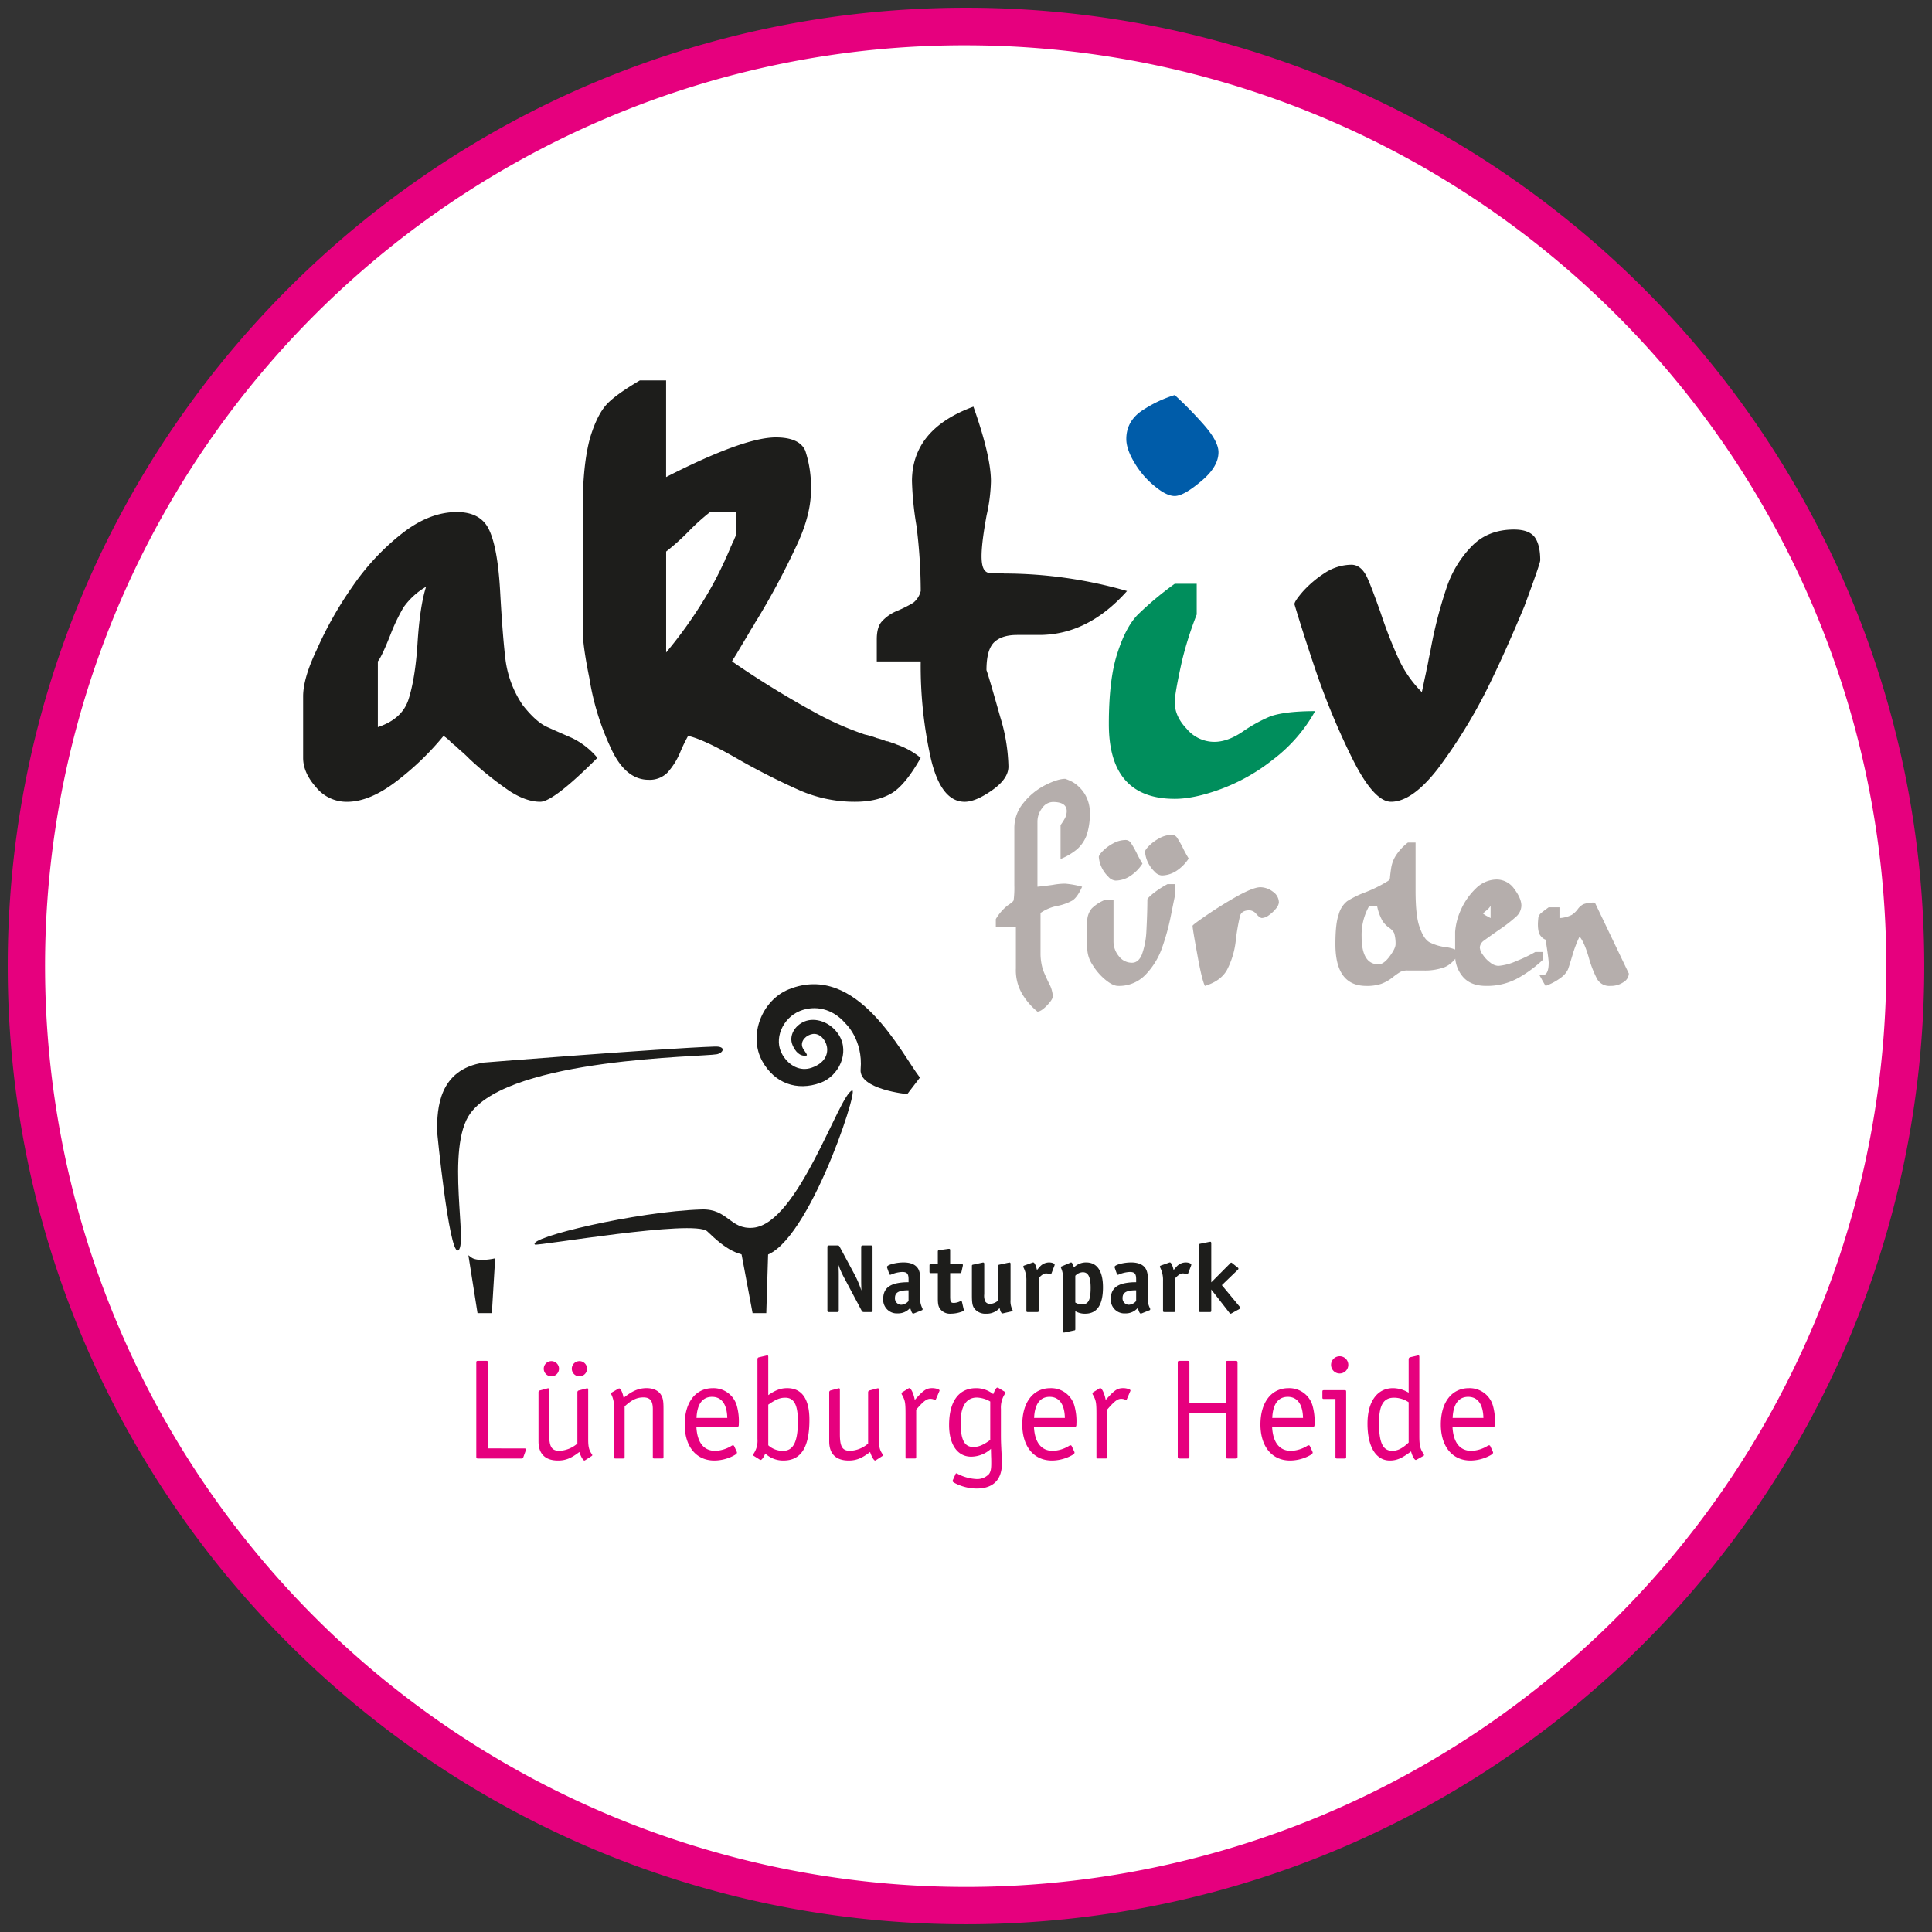 <?xml version="1.0" encoding="UTF-8"?> <svg xmlns="http://www.w3.org/2000/svg" id="layout_kontur_magenta_np_logo" data-name="layout kontur magenta + np logo" width="680.32" height="680.32" viewBox="0 0 680.32 680.32"><rect x="0" y="0" width="680.32" height="680.32" fill="#333333" stroke="none"/><defs><style>.cls-1{fill:#fff;}.cls-2,.cls-7{fill:#e6007e;}.cls-3,.cls-8{fill:#1d1d1b;}.cls-4{fill:#005ca9;}.cls-5{fill:#008e5c;}.cls-6{fill:#b5aeac;}.cls-7,.cls-8{fill-rule:evenodd;}</style></defs><g id="kreis_rand_magenta" data-name="kreis rand magenta"><path class="cls-1" d="M340.16,670.979A330.82,330.82,0,0,1,106.235,106.234a330.82,330.82,0,1,1,467.85,467.849A328.652,328.652,0,0,1,340.16,670.979Z"></path><path class="cls-2" d="M340.16,15.952A324.3,324.3,0,0,1,466.352,638.893,324.294,324.294,0,0,1,213.968,41.424,322.166,322.166,0,0,1,340.16,15.952m0-13.227C153.8,2.725,2.726,153.8,2.726,340.158S153.8,677.592,340.16,677.592,677.593,526.517,677.593,340.158,526.519,2.725,340.16,2.725Z"></path></g><g id="schriftzug_aktiv" data-name="schriftzug aktiv"><path class="cls-3" d="M518.206,192.387a38.128,38.128,0,0,0-8.869,14.718,155.139,155.139,0,0,0-5.536,21.512c0,.043-.064.358-.188.944l-.5,2.39q-.44,2.582-.756,3.712-.063.567-.753,3.647-.884,4.341-.944,4.4a40.479,40.479,0,0,1-8.3-12.013,159.459,159.459,0,0,1-6.165-15.852q-3.649-10.317-5.03-13.019-2.076-3.966-5.286-3.965a17.4,17.4,0,0,0-9.37,2.895,38.489,38.489,0,0,0-7.675,6.478q-3.017,3.46-3.02,4.528,3.149,10.506,7.423,23.149a254.009,254.009,0,0,0,12.832,30.948q7.673,15.474,13.776,15.472,7.421,0,16.479-11.638a185.846,185.846,0,0,0,16.921-27.235q6.1-12.138,13.522-29.941,5.6-15.1,5.6-16.228,0-5.346-1.888-8.051-2.015-2.769-7.361-2.769-9.182,0-14.907,5.914m-197.073-22.9a111.962,111.962,0,0,0,1.571,15.6,185.731,185.731,0,0,1,1.51,23.022,7.593,7.593,0,0,1-2.64,4.152,44.626,44.626,0,0,1-5.474,2.767,14.809,14.809,0,0,0-5.6,3.837q-1.761,1.95-1.762,6.29V232.9h15.473a148.944,148.944,0,0,0,3.585,34.281q3.587,15.159,11.89,15.158,3.9,0,9.688-4.087,5.721-4.024,5.725-8.305a63.272,63.272,0,0,0-2.895-17.488q-4.15-14.715-4.843-16.478,0-7.3,2.769-9.876,2.7-2.514,8.049-2.516h7.737q17.175,0,30.947-15.473a157.265,157.265,0,0,0-43.274-6.164c-5.756-.8-10.734,4.4-6.164-20.57a59.937,59.937,0,0,0,1.51-11.887q0-8.871-6.169-26.294-21.638,7.924-21.636,26.294M214.064,141.94q-3.708,3.711-6.289,12.266Q205.2,163.641,205.2,178.8v43.276q0,5.223,2.326,16.67a91.3,91.3,0,0,0,7.484,24.467q5.1,11.386,13.4,11.385a8.8,8.8,0,0,0,6.6-2.516,25.024,25.024,0,0,0,4.528-7.235,58.926,58.926,0,0,1,2.769-5.722q5.6,1.255,17.674,8.24a243.2,243.2,0,0,0,21.763,11.009,48.279,48.279,0,0,0,19.311,3.961q7.8,0,12.832-2.957,4.844-2.829,10.316-12.515a27.264,27.264,0,0,0-8.553-4.72,2.952,2.952,0,0,0-.568-.253,7.3,7.3,0,0,0-1.2-.375c-.043,0-.061-.02-.061-.065.125,0-.023-.039-.441-.123a1.815,1.815,0,0,0-.5-.191,1.286,1.286,0,0,0-.347-.093,2.925,2.925,0,0,0-.411-.03,25.368,25.368,0,0,0-3.459-1.132,2.823,2.823,0,0,0-.69-.254,4.911,4.911,0,0,0-1.007-.313,7.063,7.063,0,0,1-1.2-.377c.041,0-.4-.1-1.321-.316a108.734,108.734,0,0,1-18.177-8.115,330.063,330.063,0,0,1-28.5-17.61.181.181,0,0,0,.064-.127.173.173,0,0,1,.061-.125c0-.041.041-.105.127-.188.041-.084.084-.17.125-.253a.678.678,0,0,1,.127-.188.178.178,0,0,1,.062-.127.988.988,0,0,0,.222-.282.35.35,0,0,1,.093-.157v-.063c.335-.5.566-.859.693-1.071l.566-1q2.637-4.4,3.332-5.569t1.07-1.854q.125-.189.943-1.51a1.49,1.49,0,0,0,.252-.378,1.51,1.51,0,0,1,.188-.315,1.493,1.493,0,0,1,.188-.375,2.079,2.079,0,0,1,.317-.5,263.7,263.7,0,0,0,13.837-25.725q5.535-11.324,5.535-20.507a40.822,40.822,0,0,0-2.011-13.9q-2.079-4.656-10.381-4.657-11.26,0-38.621,13.966v-34.03h-9.247q-7.925,4.656-11.259,7.989m45.225,38.369v7.738a11.983,11.983,0,0,1-.754,1.823.376.376,0,0,1-.061.252.179.179,0,0,1-.066.127.187.187,0,0,0-.061.123.182.182,0,0,1-.062.127.361.361,0,0,0-.064.252.669.669,0,0,1-.126.188.192.192,0,0,0-.062.126.187.187,0,0,1-.062.127,1.37,1.37,0,0,0-.19.376.372.372,0,0,0-.062.253.686.686,0,0,0-.127.187c-.043.086-.086.169-.127.253,0-.21-.041-.106-.125.314a3.292,3.292,0,0,1-.188.44c-.126.3-.314.734-.566,1.321s-.45,1.048-.6,1.384a2.945,2.945,0,0,1-.284.567,8.968,8.968,0,0,0-.5,1.195,1.226,1.226,0,0,1-.157.314.39.39,0,0,0-.1.188,120.538,120.538,0,0,1-7.171,13.4A153.644,153.644,0,0,1,234.57,229.75V194.211a78.2,78.2,0,0,0,7.863-7.045,77.182,77.182,0,0,1,7.613-6.857Zm-117.812,7.612a84.534,84.534,0,0,0-17.487,18.807,130.051,130.051,0,0,0-12.454,22.077q-4.778,10-4.78,16.418v21.64q0,5.22,4.528,10.316a13.824,13.824,0,0,0,10.944,5.156q8.118,0,17.8-7.546A99.55,99.55,0,0,0,156.2,259.125c.043,0,.126.063.253.189.04,0,.061.02.061.065h.127v.121h.063v.065a.271.271,0,0,1,.189.062h.061a.182.182,0,0,1,.064.126.186.186,0,0,1,.128.065v.063h.188a.187.187,0,0,1,.062.126.185.185,0,0,1,.125.06v.188a.374.374,0,0,1,.252.066c.084,0,.127.02.127.062a.258.258,0,0,1,.061.191h.064a.175.175,0,0,1,.125.06.183.183,0,0,1,.064.126,1.4,1.4,0,0,1,.44.5q.126.129,1.07.881t1.007.818c.04,0,.188.147.44.44.293.251.441.4.441.439a46.336,46.336,0,0,1,3.709,3.4,119.051,119.051,0,0,0,14.215,11.384q5.788,3.714,10.695,3.712,4.653,0,20.128-15.472a26.66,26.66,0,0,0-9.057-7.045q-4.908-2.138-8.681-3.838-3.9-1.761-8.553-7.674a36.9,36.9,0,0,1-6.041-15.789q-1.008-8.113-1.886-23.776-.817-15.474-3.838-22.016-2.892-6.417-11.448-6.416-9.687,0-19.373,7.612m5.536,38.747q-.818,12.516-3.271,19.938-2.331,6.669-10.693,9.434V232.9q1.383-1.7,4.4-9.311a66.07,66.07,0,0,1,4.655-9.751,25.473,25.473,0,0,1,7.925-7.231q-2.2,6.921-3.018,20.065"></path><path class="cls-4" d="M403.027,144.024q-6.418,3.84-6.416,10.568,0,3.646,2.956,8.489a30.388,30.388,0,0,0,7.107,8.178q4.089,3.4,6.983,3.4,3.146,0,9.248-5.16,6.161-5.092,6.162-10.252,0-4.023-5.786-10.379a132.454,132.454,0,0,0-9.624-9.75,42.842,42.842,0,0,0-10.63,4.907"></path><path class="cls-5" d="M400.523,216.575q-4.146,4.338-7.045,13.4-3.018,9.122-3.016,25.034,0,26.292,23.21,26.293,6.793,0,16.1-3.4A66.513,66.513,0,0,0,448.2,267.523a54.806,54.806,0,0,0,14.9-17.108q-10.44,0-15.722,1.824a53.041,53.041,0,0,0-9.812,5.41q-5.289,3.585-10,3.585a12.706,12.706,0,0,1-9.689-4.59q-4.214-4.4-4.212-9.374,0-3.081,2.578-14.656a125.064,125.064,0,0,1,5.159-16.228v-10.82h-7.737a113.443,113.443,0,0,0-13.149,11.009"></path></g><g id="schriftzug_für_den" data-name="schriftzug für den"><path class="cls-6" d="M375.088,274.256a15.358,15.358,0,0,1,2.893,1.282,12.981,12.981,0,0,1,3.866,3.843,12.709,12.709,0,0,1,1.922,7.355A23.073,23.073,0,0,1,382.6,294.2a12.177,12.177,0,0,1-3.423,4.925,22.262,22.262,0,0,1-5.72,3.358V290.535a18.985,18.985,0,0,0,1.37-2.1,5.571,5.571,0,0,0,.8-2.784q0-3.246-4.882-3.247A4.725,4.725,0,0,0,367,284.527a7.765,7.765,0,0,0-1.679,4.926v22.793q2.472-.241,5.478-.662a23.251,23.251,0,0,1,4.285-.42,32.671,32.671,0,0,1,5.965,1.082q-1.68,3.8-3.514,4.9a17.843,17.843,0,0,1-5.345,1.878,15.865,15.865,0,0,0-5.786,2.451v14.644a19.927,19.927,0,0,0,.861,5.39q.642,1.679,2.055,4.637a10.951,10.951,0,0,1,1.413,4.64q0,1.147-2.1,3.312-2.077,2.121-3.315,2.121a23.484,23.484,0,0,1-4.748-5.234A16.468,16.468,0,0,1,357.728,341V326.36H350.66v-2.717a17.469,17.469,0,0,1,4.2-4.836q1.856-1.17,2.076-1.79a34.224,34.224,0,0,0,.243-5.323V291.617a13.743,13.743,0,0,1,3.247-8.923,23.429,23.429,0,0,1,7.6-6.207Q372.438,274.256,375.088,274.256Z"></path><path class="cls-6" d="M411.091,311.341h2.717v3.8q-.112.332-1.435,6.957a81.054,81.054,0,0,1-3.248,11.861,25.962,25.962,0,0,1-5.786,9.3,12.831,12.831,0,0,1-9.609,3.91q-1.854,0-4.483-2.164a20.931,20.931,0,0,1-4.507-5.213,10.777,10.777,0,0,1-1.877-5.655V324.9a7.048,7.048,0,0,1,1.59-5.015,14.306,14.306,0,0,1,4.926-3.114H392.1v14.644a8.044,8.044,0,0,0,1.877,5.279,5.711,5.711,0,0,0,4.638,2.32q2.3,0,3.49-2.916a28.091,28.091,0,0,0,1.546-7.686q.375-7.068.376-11.641,0-.484,1.943-2.076A33.573,33.573,0,0,1,411.091,311.341Zm-14.666-15.55a2.192,2.192,0,0,1,1.832,1.083,35.151,35.151,0,0,1,2.01,3.534,39.487,39.487,0,0,0,2.033,3.711,14.819,14.819,0,0,1-4.307,4.351,9.584,9.584,0,0,1-5.192,1.612,3.757,3.757,0,0,1-2.516-1.348A11.365,11.365,0,0,1,387.9,305.4a10.7,10.7,0,0,1-.971-3.644q0-.683,1.48-2.164a15.351,15.351,0,0,1,3.645-2.651A9.155,9.155,0,0,1,396.425,295.791ZM412.7,293.98a2.193,2.193,0,0,1,1.833,1.083,35.863,35.863,0,0,1,2.01,3.534,39.628,39.628,0,0,0,2.032,3.71,14.823,14.823,0,0,1-4.307,4.352,9.577,9.577,0,0,1-5.19,1.612,3.756,3.756,0,0,1-2.518-1.348,11.358,11.358,0,0,1-2.386-3.335,10.7,10.7,0,0,1-.971-3.644q0-.684,1.479-2.165a15.409,15.409,0,0,1,3.645-2.65A9.158,9.158,0,0,1,412.7,293.98Z"></path><path class="cls-6" d="M443.824,312.423a7.436,7.436,0,0,1,4.395,1.568,4.632,4.632,0,0,1,2.121,3.866,4.128,4.128,0,0,1-1.039,2.1,11.907,11.907,0,0,1-2.472,2.319,4.509,4.509,0,0,1-2.453.994q-.708,0-1.944-1.369a3.369,3.369,0,0,0-2.408-1.348q-2.805,0-3.379,1.988a75.242,75.242,0,0,0-1.48,8.592,29.172,29.172,0,0,1-3.136,10.47q-2.21,3.867-7.729,5.566-1.062-1.988-2.7-11.11-1.656-9.056-1.657-10.05,0-.353,5.236-3.932,5.367-3.643,10.712-6.626Q441.438,312.424,443.824,312.423Z"></path><path class="cls-6" d="M495.752,296.7h2.716v16.809q0,9.167,1.414,12.921,1.411,4.174,3.445,5.345a16.855,16.855,0,0,0,5.61,1.723,13.855,13.855,0,0,1,5.28,1.722q-2.607,4.109-5.456,5.323a19.942,19.942,0,0,1-7.577,1.193h-5.432a5.521,5.521,0,0,0-2.651.509,24.979,24.979,0,0,0-2.805,1.988,14.046,14.046,0,0,1-3.932,2.208,15.608,15.608,0,0,1-5.257.729q-10.866,0-10.866-14.666,0-7.375,1.147-10.426a8.853,8.853,0,0,1,3-4.749,33.84,33.84,0,0,1,6.427-3.136,47.289,47.289,0,0,0,7.886-3.932,1.561,1.561,0,0,0,.773-1.413q.086-1.038.4-3.158a11.461,11.461,0,0,1,1.613-4.352A18.653,18.653,0,0,1,495.752,296.7Zm-13.563,22.242a20.668,20.668,0,0,0-2.716,10.867q0,9.762,5.963,9.763,1.833,0,3.91-2.806t2.076-4.262a12.381,12.381,0,0,0-.508-3.954,5.313,5.313,0,0,0-1.789-1.877,8.853,8.853,0,0,1-2.3-2.386,17.871,17.871,0,0,1-1.922-5.345Z"></path><path class="cls-6" d="M527.048,309.706a7.555,7.555,0,0,1,6.164,3.313q2.517,3.338,2.518,5.92a5.441,5.441,0,0,1-1.9,3.887,51.87,51.87,0,0,1-5.787,4.484q-3.822,2.651-5.412,3.843a3.294,3.294,0,0,0-1.545,2.452,4.877,4.877,0,0,0,1.083,2.628,10.829,10.829,0,0,0,2.627,2.739,4.871,4.871,0,0,0,2.8,1.148,19.036,19.036,0,0,0,6.406-1.722,48.941,48.941,0,0,0,6.626-3.181h2.716v2.717a44.243,44.243,0,0,1-8.017,6.031,22.5,22.5,0,0,1-12.06,3.2q-5.346,0-8.107-3.18a11.409,11.409,0,0,1-2.76-7.665v-8.151a22.4,22.4,0,0,1,1.966-7.642,23.715,23.715,0,0,1,5.3-7.642A10.52,10.52,0,0,1,527.048,309.706Zm-2.164,9.233a4.036,4.036,0,0,1-.729.994,12.715,12.715,0,0,1-.971.862c-.031.029-.052.044-.067.044s-.029.03-.044.043l-.044.045-.022.022c-.014.015-.03.03-.044.044q-.154.132-.794.662a7.1,7.1,0,0,0,1.325.884c.013.015.183.1.506.265a2.418,2.418,0,0,1,.421.221,4.167,4.167,0,0,0,.463.265Z"></path><path class="cls-6" d="M561.616,317.857l11.949,24.958a3.735,3.735,0,0,1-1.877,3.027,7.85,7.85,0,0,1-4.64,1.325,4.906,4.906,0,0,1-4.7-2.517,38.9,38.9,0,0,1-2.981-7.8q-1.59-5.278-3.159-7.046a41.593,41.593,0,0,0-2.518,6.626q-1.238,4.131-1.568,4.948a7.661,7.661,0,0,1-2.231,2.695,20.531,20.531,0,0,1-5.631,3.092q-.751-1.213-1.261-2.143c-.117-.235-.206-.4-.263-.508v-.109a.078.078,0,0,0-.044-.024v-.044a.081.081,0,0,0-.045-.02V344.3h-.022a.092.092,0,0,0-.022-.066.02.02,0,0,0-.022-.022h-.024c-.16-.3-.249-.45-.263-.465-.1-.2-.169-.331-.2-.375h1.083q2.162,0,2.164-4.351,0-1.281-1.082-8.129a3.623,3.623,0,0,1-1.7-1.281q-1.012-1.082-1.015-4.152,0-.838.177-2.5a2.968,2.968,0,0,1,.818-1.326q.639-.573,2.8-2.142h3.8v3.8a11.13,11.13,0,0,0,4.329-1.126,8.24,8.24,0,0,0,2.077-1.966,5.681,5.681,0,0,1,2.01-1.789A10.078,10.078,0,0,1,561.616,317.857Z"></path></g><g id="logo_np_lgh" data-name="logo np lgh"><path class="cls-3" d="M297.69,360.353c-4.561-5.3-10.76-6.453-15.966-4.383-6.087,2.42-9.535,10-6.113,15.585,2.262,3.694,6.1,5.842,10.19,4.426,9.215-3.186,5.028-12.509.427-11.889-2.275.307-4.415,2.389-3.708,4.575.4,1.232,2.232,2.9,1.408,3.032-2.332.372-3.9-1.482-4.834-3.652-1.426-3.33.786-6.9,4.116-8.326,3.812-1.629,9.327.1,12.241,4.815,3.8,6.155-.039,14.381-6.554,16.757-8.292,3.023-16.138.148-20.439-7.561-5.077-9.1-.17-21.565,9.364-25.386,24.051-9.642,39.642,22.81,46.117,31.1l-4.46,5.824s-17.037-1.633-16.421-8.7c.914-10.5-5.368-16.211-5.368-16.211Z"></path><path class="cls-3" d="M164.936,442.009l1.083.8c1.038.765,2.892.9,4.57.814a21.7,21.7,0,0,0,3.058-.377l.717-.153L173.2,462.4h-5.049l-3.217-20.391Z"></path><polygon class="cls-3" points="265.011 462.397 260.952 440.746 270.488 441.247 269.836 462.4 265.011 462.397 265.011 462.397"></polygon><path class="cls-3" d="M165.7,391.932c-9.127,12.222-.493,47.8-4.56,48.419-3.077.12-7.232-41.571-7.232-42.152,0-7.732.53-21.646,16.52-24.04.163-.024,62.285-4.973,81.263-5.634,4.164-.145,3.034,2.26.739,2.709-5.02.987-72.193,1.234-86.73,20.7Z"></path><path class="cls-3" d="M188.365,438.253c.678.616,56.177-8.992,60.692-4.647,6.567,6.324,10.733,8.979,18.613,8.8,15.549-.351,34.9-59.1,32.412-58.425-4.584,1.247-19,47.09-34.966,48.357-8.11.643-8.769-6.727-18.022-6.448-22.907.695-61.439,9.9-58.729,12.361Z"></path><path class="cls-2" d="M171.825,510.031V479.9c0-.6-.1-.7-.7-.7h-2.708c-.6,0-.7.1-.7.7v32.992c0,.6.1.7.7.7h15.143a.8.8,0,0,0,.752-.55l.8-2.206a2.632,2.632,0,0,0,.1-.452c0-.251-.151-.351-.7-.351Z"></path><path class="cls-7" d="M203.305,508.326a10.288,10.288,0,0,1-6.315,2.556c-2.708,0-3.611-1.4-3.611-5.816V489.421c0-.4-.1-.549-.35-.549a.9.9,0,0,0-.3.05l-2.606.7a.652.652,0,0,0-.5.654v17.3c0,4.412,2.407,6.718,6.869,6.718,2.657,0,4.662-.8,7.52-3.008.5,1.6,1.353,3.008,1.756,3.008a.665.665,0,0,0,.35-.151l2.257-1.455c.1-.1.2-.2.2-.249a.665.665,0,0,0-.151-.351c-1-1.456-1.3-2.558-1.3-5.163v-17.5c0-.4-.1-.549-.352-.549a.88.88,0,0,0-.3.05l-2.658.7a.654.654,0,0,0-.5.654v18.05Zm-9.124-29.032A2.683,2.683,0,1,0,196.838,482a2.686,2.686,0,0,0-2.657-2.708Zm9.877,0A2.683,2.683,0,1,0,206.717,482a2.685,2.685,0,0,0-2.659-2.708Z"></path><path class="cls-2" d="M215.392,490.376a.37.37,0,0,0-.252.3,1.046,1.046,0,0,0,.1.3,9.4,9.4,0,0,1,.952,4.811v17.2c0,.5.1.6.55.6H219.4c.451,0,.551-.1.551-.6V495.239c2.507-2.306,4.312-3.16,6.619-3.16,2.356,0,3.309,1.2,3.309,4.162v16.747c0,.5.1.6.551.6h2.657c.452,0,.553-.1.553-.6v-16.7c0-2.858-.151-3.862-.853-5.065-.9-1.554-2.757-2.406-5.114-2.406-2.758,0-5.014.953-8.072,3.41-.352-1.907-1.054-3.31-1.554-3.31a1,1,0,0,0-.4.148l-2.256,1.306Z"></path><path class="cls-7" d="M259.608,502.409c.451,0,.552-.2.552-.9a20.173,20.173,0,0,0-.752-6.668,8.518,8.518,0,0,0-8.423-6.016c-6.016,0-9.879,4.962-9.879,12.784,0,7.772,4.062,12.686,10.429,12.686a14.8,14.8,0,0,0,6.168-1.4c1.354-.651,1.805-1,1.805-1.406,0-.1,0-.1-.1-.348l-.9-1.957a.512.512,0,0,0-.35-.249.983.983,0,0,0-.5.149,11.578,11.578,0,0,1-5.816,1.805c-4.062,0-6.368-3.008-6.618-8.473Zm-14.34-3.109c.2-4.862,2.106-7.42,5.465-7.42s5.266,2.607,5.367,7.42Z"></path><path class="cls-7" d="M270.533,477.841c0-.4-.1-.553-.3-.553-.05,0-.3,0-.35.051l-2.608.6a.643.643,0,0,0-.551.651v28.129a8.125,8.125,0,0,1-1.405,5.265.882.882,0,0,0-.15.351c0,.1.1.2.15.25l2.157,1.354a.779.779,0,0,0,.4.151c.35,0,1.1-1,1.605-2.258a9.15,9.15,0,0,0,6.417,2.458c6.167,0,9.126-4.613,9.126-14.341,0-7.319-2.658-11.129-7.822-11.129-2.257,0-4.062.651-6.669,2.456V477.841Zm0,16.8c2.656-1.856,4.112-2.458,5.968-2.458,3.107,0,4.461,2.508,4.461,8.323,0,7.17-1.6,10.379-5.215,10.379a7.518,7.518,0,0,1-5.214-1.954v-14.29Z"></path><path class="cls-2" d="M305.681,508.326a10.293,10.293,0,0,1-6.317,2.556c-2.708,0-3.611-1.4-3.611-5.816V489.421c0-.4-.1-.549-.35-.549a.887.887,0,0,0-.3.05l-2.607.7a.653.653,0,0,0-.5.654v17.3c0,4.412,2.407,6.718,6.87,6.718,2.657,0,4.662-.8,7.52-3.008.5,1.6,1.354,3.008,1.755,3.008a.667.667,0,0,0,.351-.151l2.257-1.455c.1-.1.2-.2.2-.249a.665.665,0,0,0-.151-.351c-1-1.456-1.3-2.558-1.3-5.163v-17.5c0-.4-.1-.549-.351-.549a.873.873,0,0,0-.3.05l-2.658.7a.654.654,0,0,0-.5.654v18.05Z"></path><path class="cls-2" d="M317.716,490.276a.521.521,0,0,0-.252.45,1.09,1.09,0,0,0,.2.5c1.052,1.9,1.2,2.758,1.2,6.718v15.042c0,.5.1.6.552.6h2.658c.452,0,.551-.1.551-.6v-16.6c2.557-2.958,3.661-3.811,4.964-3.811a4.508,4.508,0,0,1,.852.1,5.073,5.073,0,0,0,.853.252.277.277,0,0,0,.251-.151l1.2-2.806a.94.94,0,0,0,.1-.354c0-.351-1.354-.8-2.507-.8-2.105,0-3.058.6-6.217,4.161-.352-2.056-1.3-4.161-1.9-4.161a.665.665,0,0,0-.4.149l-2.107,1.305Z"></path><path class="cls-7" d="M348.947,510.731l.052,2.056c.049.854.049,1.7.049,2.558,0,1.9-.2,2.857-.752,3.66a5.68,5.68,0,0,1-4.562,1.806,15.8,15.8,0,0,1-6.571-1.855.779.779,0,0,0-.4-.15.359.359,0,0,0-.3.3l-.9,2a1.294,1.294,0,0,0-.1.351c0,.351.1.4.9.852a16.98,16.98,0,0,0,7.517,1.855c5.818,0,8.928-3.058,8.928-8.875,0-.8-.049-1.755-.1-2.857-.25-4.913-.25-4.913-.25-8.573V496.14a8.745,8.745,0,0,1,1.253-5.063c.25-.4.3-.552.3-.651a.3.3,0,0,0-.15-.3l-2.306-1.4a1.2,1.2,0,0,0-.4-.1c-.3,0-.854.9-1.405,2.307a9.51,9.51,0,0,0-6.069-2.105c-6.067,0-9.475,4.662-9.475,12.986,0,6.866,2.956,11.13,7.772,11.13a10.554,10.554,0,0,0,6.968-2.758v.551Zm-.25-3.661c-2.506,1.807-4.113,2.458-5.965,2.458-3.161,0-4.464-2.556-4.464-8.673,0-5.668,2.006-8.724,5.714-8.724a10.016,10.016,0,0,1,4.715,1.4V507.07Z"></path><path class="cls-7" d="M378.482,502.409c.45,0,.55-.2.55-.9a20.178,20.178,0,0,0-.751-6.668,8.519,8.519,0,0,0-8.423-6.016c-6.018,0-9.879,4.962-9.879,12.784,0,7.772,4.062,12.686,10.43,12.686a14.8,14.8,0,0,0,6.167-1.4c1.353-.651,1.8-1,1.8-1.406,0-.1,0-.1-.1-.348l-.905-1.957a.511.511,0,0,0-.348-.249.983.983,0,0,0-.5.149,11.582,11.582,0,0,1-5.818,1.805c-4.061,0-6.365-3.008-6.617-8.473Zm-14.34-3.109c.2-4.862,2.105-7.42,5.464-7.42s5.267,2.607,5.367,7.42Z"></path><path class="cls-2" d="M384.943,490.276a.525.525,0,0,0-.251.45,1.09,1.09,0,0,0,.2.5c1.053,1.9,1.2,2.758,1.2,6.718v15.042c0,.5.1.6.552.6h2.658c.452,0,.552-.1.552-.6v-16.6c2.556-2.958,3.659-3.811,4.963-3.811a4.529,4.529,0,0,1,.853.1,5,5,0,0,0,.853.252.277.277,0,0,0,.25-.151l1.2-2.806a.9.9,0,0,0,.1-.354c0-.351-1.354-.8-2.506-.8-2.1,0-3.06.6-6.218,4.161-.351-2.056-1.3-4.161-1.9-4.161a.682.682,0,0,0-.4.149l-2.105,1.305Z"></path><path class="cls-2" d="M418.828,493.986V479.9c0-.6-.1-.7-.7-.7h-2.706c-.6,0-.7.1-.7.7v32.992c0,.6.1.7.7.7h2.706c.6,0,.7-.1.7-.7V497.445h12.838v15.443c0,.6.1.7.7.7h2.709c.6,0,.7-.1.7-.7V479.9c0-.6-.1-.7-.7-.7h-2.709c-.6,0-.7.1-.7.7v14.09Z"></path><path class="cls-7" d="M462.345,502.409c.451,0,.552-.2.552-.9a20.146,20.146,0,0,0-.752-6.668,8.518,8.518,0,0,0-8.423-6.016c-6.017,0-9.878,4.962-9.878,12.784,0,7.772,4.062,12.686,10.43,12.686a14.786,14.786,0,0,0,6.166-1.4c1.353-.651,1.8-1,1.8-1.406,0-.1,0-.1-.1-.348l-.9-1.957a.507.507,0,0,0-.349-.249.988.988,0,0,0-.5.149,11.578,11.578,0,0,1-5.816,1.805c-4.061,0-6.369-3.008-6.62-8.473ZM448.007,499.3c.2-4.862,2.105-7.42,5.463-7.42s5.268,2.607,5.367,7.42Z"></path><path class="cls-7" d="M471.817,477.589a3.034,3.034,0,1,0,2.958,3.01,3.008,3.008,0,0,0-2.958-3.01Zm-1.555,15.043v20.356c0,.5.1.6.552.6h2.659c.451,0,.55-.1.55-.6V490.126c0-.5-.1-.6-.55-.6h-7.222c-.5,0-.6.1-.6.6v1.953c0,.452.1.553.6.553Z"></path><path class="cls-7" d="M501.192,512.686c.2-.1.253-.2.253-.3,0-.15,0-.15-.4-.8-1-1.605-1.253-2.806-1.253-5.917V477.841c0-.4-.1-.553-.351-.553a.627.627,0,0,0-.3.051l-2.609.6a.689.689,0,0,0-.5.651v11.834a10.733,10.733,0,0,0-5.518-1.6c-5.565,0-8.975,4.762-8.975,12.485,0,8.122,2.958,12.985,7.872,12.985,2.407,0,4.213-.753,7.469-3.21.4,1.6,1.2,3.01,1.655,3.01a.66.66,0,0,0,.4-.151l2.255-1.255Zm-5.161-4.712c-2.207,2.057-3.862,2.908-5.766,2.908-3.312,0-4.665-2.859-4.665-9.775,0-6.318,1.554-8.927,5.316-8.927a9.428,9.428,0,0,1,5.115,1.6v14.19Z"></path><path class="cls-7" d="M525.863,502.409c.452,0,.55-.2.55-.9a20.119,20.119,0,0,0-.752-6.668,8.516,8.516,0,0,0-8.421-6.016c-6.018,0-9.879,4.962-9.879,12.784,0,7.772,4.061,12.686,10.429,12.686a14.791,14.791,0,0,0,6.167-1.4c1.353-.651,1.8-1,1.8-1.406,0-.1,0-.1-.1-.348l-.9-1.957a.508.508,0,0,0-.35-.249.98.98,0,0,0-.5.149,11.578,11.578,0,0,1-5.815,1.805c-4.061,0-6.368-3.008-6.618-8.473Zm-14.34-3.109c.2-4.862,2.106-7.42,5.465-7.42s5.266,2.607,5.367,7.42Z"></path><path class="cls-3" d="M295.732,439.148c-.308-.547-.342-.582-.991-.582h-2.667c-.649,0-.717.07-.717.718V461.3c0,.651.068.719.717.719h2.564c.615,0,.718-.1.718-.719V449.607c0-1.777,0-1.777-.1-4.169a31.176,31.176,0,0,0,2.188,4.854l5.879,11.073c.341.582.41.65,1.026.65h2.187c.649,0,.717-.068.717-.719V439.284c0-.648-.068-.718-.717-.718h-2.564c-.615,0-.718.1-.718.718v10.869c0,1.3,0,1.709.069,4.308a36.931,36.931,0,0,0-2.187-5.265l-5.4-10.048Z"></path><path class="cls-8" d="M319.929,451.521a19.021,19.021,0,0,0-3.829.308c-3.451.649-5.092,2.461-5.092,5.5a4.8,4.8,0,0,0,5.126,5.159,5.552,5.552,0,0,0,4.377-1.948c.375,1.368.717,2.017,1.024,2.017a.918.918,0,0,0,.409-.1l2.667-1.062a.39.39,0,0,0,.273-.341.872.872,0,0,0-.1-.374,7.626,7.626,0,0,1-.786-3.693v-6.971a6.342,6.342,0,0,0-.478-2.839c-.786-1.741-2.632-2.632-5.332-2.632-2.735,0-5.845.857-5.845,1.572a1.475,1.475,0,0,0,.068.378l.718,2.051c.067.237.17.341.341.341a.868.868,0,0,0,.376-.1,11.258,11.258,0,0,1,3.829-.886c1.709,0,2.256.613,2.256,2.563v1.059Zm0,6.6a3.532,3.532,0,0,1-2.6,1.333,2.245,2.245,0,0,1-2.187-2.36c0-1.983,1.367-2.734,4.785-2.734v3.761Z"></path><path class="cls-3" d="M330.244,445.13h-2.359c-.512,0-.581.067-.581.58v2.016c0,.514.069.582.581.582h2.359v8.922c0,1.913.171,2.767.752,3.622a4.33,4.33,0,0,0,3.862,1.742,11.312,11.312,0,0,0,3.452-.579c.855-.273,1.06-.411,1.06-.753a1.048,1.048,0,0,0-.069-.376l-.546-2.394c-.069-.205-.171-.34-.342-.34a.942.942,0,0,0-.308.07,4.965,4.965,0,0,1-2.255.58c-1.027,0-1.266-.376-1.266-2.189v-8.305h3.385c.41,0,.513-.1.615-.512l.444-2.018a.947.947,0,0,0,.034-.307c0-.274-.136-.341-.58-.341h-3.9v-4.82c0-.411-.1-.545-.342-.545h-.306l-3.145.441c-.479.069-.547.137-.547.616v4.308Z"></path><path class="cls-3" d="M351.505,457.914a4.326,4.326,0,0,1-2.837,1.229,1.949,1.949,0,0,1-1.777-.921,5.23,5.23,0,0,1-.308-2.5V445.13c0-.411-.1-.548-.374-.548a.751.751,0,0,0-.274.034l-3.183.685c-.478.1-.511.137-.511.614V455.93c0,3.145.2,4.137,1.162,5.2a4.9,4.9,0,0,0,3.862,1.468,6.048,6.048,0,0,0,4.72-1.982c.274,1.2.649,1.881,1.024,1.881a1.164,1.164,0,0,0,.376-.068l2.87-.651c.241-.032.341-.135.341-.273a.649.649,0,0,0-.1-.308,6.734,6.734,0,0,1-.649-3.486V445.13c0-.376-.1-.548-.31-.548l-.341.034-3.18.685c-.478.1-.511.137-.511.614v12Z"></path><path class="cls-3" d="M360.67,445.642c-.205.068-.341.2-.341.341a1.013,1.013,0,0,0,.067.307,9.738,9.738,0,0,1,1.026,4.752v10.391c0,.514.067.582.581.582h3.179c.513,0,.582-.068.582-.582V450.05c1.025-1.126,1.879-1.639,2.6-1.639a4.168,4.168,0,0,1,1.366.274.924.924,0,0,0,.24.067c.1,0,.205-.1.274-.308l1.059-2.769a1.737,1.737,0,0,0,.07-.374c0-.376-.925-.754-1.95-.754a4.382,4.382,0,0,0-3.11,1.335c-.341.341-.446.511-1.163,1.333-.375-1.641-.889-2.668-1.3-2.668-.135,0-.135,0-.411.1l-2.767.991Z"></path><path class="cls-8" d="M373.9,445.915c-.273.1-.341.171-.341.308a1.188,1.188,0,0,0,.068.274,7.784,7.784,0,0,1,.682,3.384v18.8c0,.41.069.548.309.548l.342-.035,3.179-.683c.478-.07.511-.137.511-.615v-6.188a6.551,6.551,0,0,0,3.488.888c4.169,0,6.255-3.108,6.255-9.3,0-5.672-2.052-8.751-5.914-8.751a5.987,5.987,0,0,0-4.34,1.779c-.274-1.06-.651-1.779-.957-1.779a.8.8,0,0,0-.309.1l-2.973,1.264Zm4.75,3.317A3.753,3.753,0,0,1,381.316,448c1.878,0,2.733,1.677,2.733,5.435,0,4.375-.785,5.88-3.007,5.88a4.445,4.445,0,0,1-2.395-.651v-9.432Z"></path><path class="cls-8" d="M400.077,451.521a19.013,19.013,0,0,0-3.829.308c-3.454.649-5.092,2.461-5.092,5.5a4.8,4.8,0,0,0,5.128,5.159,5.551,5.551,0,0,0,4.373-1.948c.375,1.368.718,2.017,1.026,2.017a.927.927,0,0,0,.409-.1l2.666-1.062a.388.388,0,0,0,.273-.341.9.9,0,0,0-.1-.374,7.593,7.593,0,0,1-.788-3.693v-6.971a6.314,6.314,0,0,0-.478-2.839c-.786-1.741-2.632-2.632-5.332-2.632-2.734,0-5.843.857-5.843,1.572a1.473,1.473,0,0,0,.067.378l.717,2.051c.068.237.172.341.342.341a.872.872,0,0,0,.377-.1,11.238,11.238,0,0,1,3.829-.886c1.709,0,2.256.613,2.256,2.563v1.059Zm0,6.6a3.529,3.529,0,0,1-2.6,1.333,2.245,2.245,0,0,1-2.186-2.36c0-1.983,1.366-2.734,4.785-2.734v3.761Z"></path><path class="cls-3" d="M408.783,445.642c-.205.068-.34.2-.34.341a1.042,1.042,0,0,0,.066.307,9.728,9.728,0,0,1,1.027,4.752v10.391c0,.514.07.582.581.582H413.3c.514,0,.584-.068.584-.582V450.05c1.023-1.126,1.878-1.639,2.6-1.639a4.148,4.148,0,0,1,1.366.274.94.94,0,0,0,.241.067c.1,0,.206-.1.274-.308l1.059-2.769a1.785,1.785,0,0,0,.068-.374c0-.376-.921-.754-1.949-.754a4.384,4.384,0,0,0-3.11,1.335c-.341.341-.445.511-1.161,1.333-.376-1.641-.89-2.668-1.3-2.668-.138,0-.138,0-.41.1l-2.771.991Z"></path><path class="cls-3" d="M426.524,451.555V437.848c0-.408-.1-.58-.341-.58l-.307.035-3.18.648c-.478.1-.515.171-.515.615v22.867c0,.514.07.582.582.582h3.18c.514,0,.581-.068.581-.582v-7.349l6.392,8.2c.172.24.274.308.443.308.105,0,.105,0,.343-.135l2.7-1.5c.24-.138.341-.273.341-.41a.656.656,0,0,0-.206-.411l-6.289-7.587,5.606-5.4a.64.64,0,0,0,.238-.411.575.575,0,0,0-.273-.408l-1.846-1.47c-.272-.24-.272-.24-.408-.24s-.138,0-.412.274l-6.63,6.665Z"></path></g></svg> 